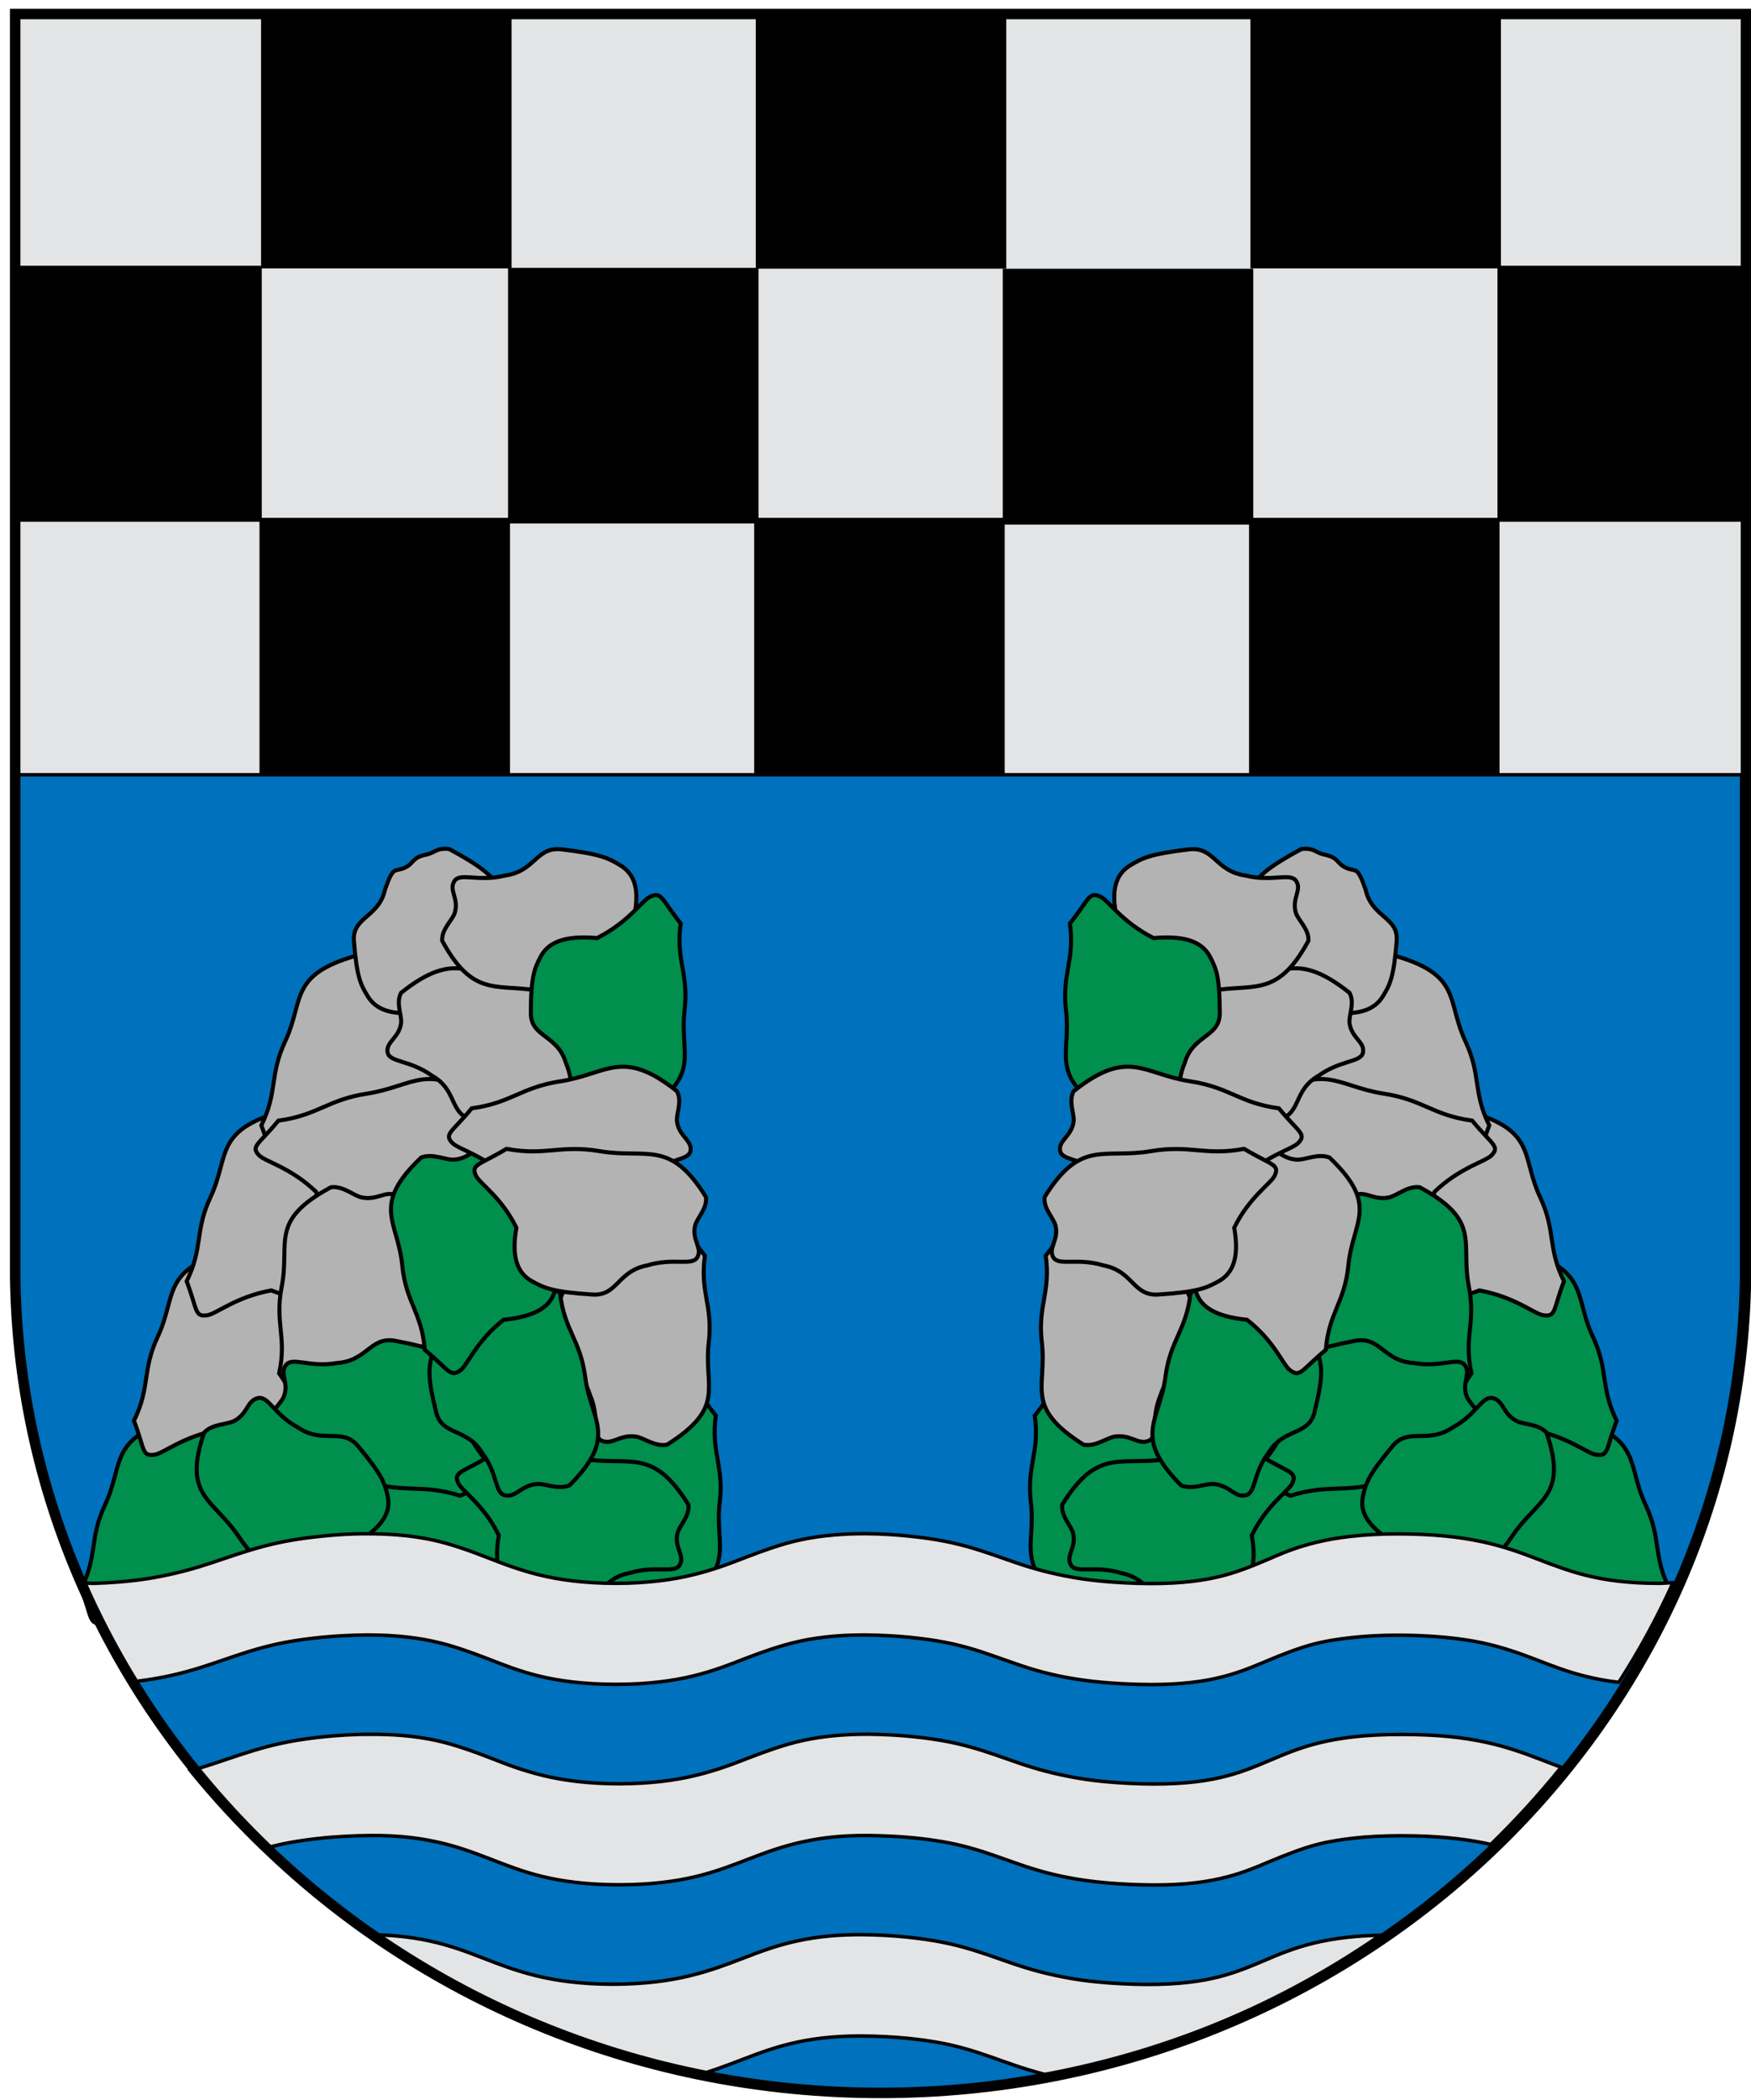 <?xml version="1.0" encoding="UTF-8" standalone="no"?>
<!-- Creator: CorelDRAW -->
<svg
   xmlns:dc="http://purl.org/dc/elements/1.1/"
   xmlns:cc="http://creativecommons.org/ns#"
   xmlns:rdf="http://www.w3.org/1999/02/22-rdf-syntax-ns#"
   xmlns:svg="http://www.w3.org/2000/svg"
   xmlns="http://www.w3.org/2000/svg"
   xmlns:sodipodi="http://sodipodi.sourceforge.net/DTD/sodipodi-0.dtd"
   xmlns:inkscape="http://www.inkscape.org/namespaces/inkscape"
   xml:space="preserve"
   width="503"
   height="603"
   style="fill-rule:evenodd"
   viewBox="0 0 21000 29700"
   id="svg2257"
   sodipodi:version="0.32"
   inkscape:version="0.46"
   sodipodi:docname="Escudo_de_Arakil-Irutzun.svg"
   inkscape:output_extension="org.inkscape.output.svg.inkscape"
   sodipodi:docbase="F:\Mis documentos\Mis imágenes\Banderas y escudos\svg\figuras y ornamentos\escudos realizados"
   version="1.0"><sodipodi:namedview
   inkscape:window-height="753"
   inkscape:window-width="1280"
   inkscape:pageshadow="2"
   inkscape:pageopacity="0.0"
   guidetolerance="10.0"
   gridtolerance="10.0"
   objecttolerance="10.0"
   borderopacity="1.0"
   bordercolor="#666666"
   pagecolor="#ffffff"
   id="base"
   inkscape:zoom="0.39692308"
   inkscape:cx="149.12479"
   inkscape:cy="279.24628"
   inkscape:window-x="-4"
   inkscape:window-y="-4"
   inkscape:current-layer="svg2257"
   height="650px"
   width="550px"
   showguides="true"
   inkscape:guide-bbox="true"
   showgrid="false" />
 <defs
   id="defs2259"><inkscape:perspective
   sodipodi:type="inkscape:persp3d"
   inkscape:vp_x="0 : 325 : 1"
   inkscape:vp_y="0 : 1000 : 0"
   inkscape:vp_z="550 : 325 : 1"
   inkscape:persp3d-origin="275 : 216.66667 : 1"
   id="perspective88" />
  <style
   type="text/css"
   id="style2261">
   
    .str1 {stroke:#2B2828;stroke-width:5}
    .str0 {stroke:#454646;stroke-width:50}
    .fil5 {fill:#95979A}
    .fil2 {fill:#131516;fill-opacity:0.569}
    .fil6 {fill:url(#id0)}
    .fil4 {fill:url(#id1)}
    .fil1 {fill:url(#id2)}
    .fil3 {fill:url(#id3)}
    .fil0 {fill:url(#id4)}
   
  </style>
  <linearGradient
   id="id0"
   gradientUnits="userSpaceOnUse"
   x1="6353"
   y1="5653"
   x2="8467"
   y2="5653">
   <stop
   offset="0"
   style="stop-color:#2B2828"
   id="stop2264" />
   <stop
   offset="1"
   style="stop-color:#606365"
   id="stop2266" />
   <stop
   offset="1"
   style="stop-color:#606365"
   id="stop2268" />
  </linearGradient>
  <linearGradient
   id="id1"
   gradientUnits="userSpaceOnUse"
   x1="6646"
   y1="8429"
   x2="7000"
   y2="8429">
   <stop
   offset="0"
   style="stop-color:#717477"
   id="stop2271" />
   <stop
   offset="1"
   style="stop-color:#828588"
   id="stop2273" />
   <stop
   offset="1"
   style="stop-color:#828588"
   id="stop2275" />
  </linearGradient>
  <linearGradient
   id="id2"
   gradientUnits="userSpaceOnUse"
   x1="9808"
   y1="7697"
   x2="8637"
   y2="7697">
   <stop
   offset="0"
   style="stop-color:#3E3E3D"
   id="stop2278" />
   <stop
   offset="1"
   style="stop-color:#717477"
   id="stop2280" />
   <stop
   offset="1"
   style="stop-color:#717477"
   id="stop2282" />
  </linearGradient>
  <linearGradient
   id="id3"
   gradientUnits="userSpaceOnUse"
   x1="9809"
   y1="6570"
   x2="6055"
   y2="6570">
   <stop
   offset="0"
   style="stop-color:#4F5052"
   id="stop2285" />
   <stop
   offset="1"
   style="stop-color:#C2C2C6"
   id="stop2287" />
   <stop
   offset="1"
   style="stop-color:#C2C2C6"
   id="stop2289" />
  </linearGradient>
  <radialGradient
   id="id4"
   gradientUnits="userSpaceOnUse"
   cx="8167"
   cy="12392"
   r="4263"
   fx="8167"
   fy="12392">
   <stop
   offset="0"
   style="stop-color:#ffffff;stop-opacity:0.71;"
   id="stop2292" />
   <stop
   offset="0.729"
   style="stop-color:#ACACAE"
   id="stop2294" />
   <stop
   offset="1"
   style="stop-color:#C2C1C1"
   id="stop2296" />
  </radialGradient>
 
  
  
  
  
  
  
  
  
  
  
  
  
  
  
  
  
  
  
  
  
  
  
  
  
 </defs>
 
<g
   id="g3372"
   transform="matrix(1.08,0,0,1.079,484.229,124.195)"><path
     sodipodi:nodetypes="cccccscccc"
     class="fil0 str0"
     d="M -2053.939,50.717 L 20620.52,50.717 L 20620.52,16469.083 L 20620.52,16606.622 L 20620.52,16606.622 C 20543.547,22508.021 15479.476,27299.514 9283.289,27299.514 C 3087.102,27299.514 -1976.968,22508.021 -2053.939,16606.622 L -2053.939,16606.622 L -2053.939,16469.083 L -2053.939,50.717 z"
     id="path2299"
     style="opacity:1;fill:#e3e4e5;fill-opacity:1;stroke:none;stroke-width:137.305;stroke-miterlimit:4;stroke-dasharray:none;stroke-opacity:1" /><g
     transform="matrix(0.729,0,0,0.729,1582.844,-1631.096)"
     id="g3576"><path
       style="fill:#000000;fill-opacity:1;stroke:none;stroke-width:45.77;stroke-miterlimit:4;stroke-dasharray:none;stroke-opacity:1"
       id="path2303"
       d="M -491.6,6905.357 L 4010.056,6905.357 L 4010.056,2305.783 L -491.6,2305.783 L -491.6,6905.357 z"
       class="fil2" /><path
       style="fill:#000000;fill-opacity:1;stroke:none;stroke-width:45.77;stroke-miterlimit:4;stroke-dasharray:none;stroke-opacity:1"
       id="path2305"
       d="M 17288.208,6905.357 L 21789.865,6905.357 L 21789.865,2305.783 L 17288.208,2305.783 L 17288.208,6905.357 z"
       class="fil2" /><path
       style="fill:#000000;fill-opacity:1;stroke:none;stroke-width:45.77;stroke-miterlimit:4;stroke-dasharray:none;stroke-opacity:1"
       id="path2307"
       d="M 8398.305,6909.926 L 12899.96,6909.926 L 12899.96,2310.352 L 8398.305,2310.352 L 8398.305,6909.926 z"
       class="fil2" /><path
       style="fill:#000000;fill-opacity:1;stroke:none;stroke-width:45.77;stroke-miterlimit:4;stroke-dasharray:none;stroke-opacity:1"
       id="path2311"
       d="M 3947.052,11492.135 L 8448.708,11492.135 L 8448.708,6895.761 L 3947.052,6895.761 L 3947.052,11492.135 z"
       class="fil2" /><path
       style="fill:#000000;fill-opacity:1;stroke:none;stroke-width:45.77;stroke-miterlimit:4;stroke-dasharray:none;stroke-opacity:1"
       id="path2313"
       d="M 12836.957,11511.328 L 17338.611,11511.328 L 17338.611,6911.754 L 12836.957,6911.754 L 12836.957,11511.328 z"
       class="fil2" /><path
       style="fill:#000000;fill-opacity:1;stroke:none;stroke-width:45.77;stroke-miterlimit:4;stroke-dasharray:none;stroke-opacity:1"
       id="path2315"
       d="M -519.952,15986.156 L 3981.704,15986.156 L 3981.704,11389.782 L -519.952,11389.782 L -519.952,15986.156 z"
       class="fil2" /><path
       style="fill:#000000;fill-opacity:1;stroke:none;stroke-width:45.77;stroke-miterlimit:4;stroke-dasharray:none;stroke-opacity:1"
       id="path2317"
       d="M 17263.008,15986.156 L 21764.663,15986.156 L 21764.663,11389.782 L 17263.008,11389.782 L 17263.008,15986.156 z"
       class="fil2" /><path
       style="fill:#000000;fill-opacity:1;stroke:none;stroke-width:45.77;stroke-miterlimit:4;stroke-dasharray:none;stroke-opacity:1"
       id="path2319"
       d="M 8369.953,15986.156 L 12871.61,15986.156 L 12871.61,11389.782 L 8369.953,11389.782 L 8369.953,15986.156 z"
       class="fil2" /></g><path
     sodipodi:nodetypes="cccccsscccc"
     class="fil0 str0"
     d="M -2025.198,10040.385 L 20620.548,10040.385 L 20620.548,16487.104 L 20620.548,16624.414 L 20620.548,16624.414 C 20543.673,22516.012 15486.014,27299.547 9297.674,27299.547 C 3454.538,27299.547 -1380.542,23034.807 -1966.504,17599.387 C -2001.122,17278.27 -2020.909,16953.066 -2025.198,16624.414 L -2025.198,16624.414 L -2025.198,16487.104 L -2025.198,10040.385 z"
     id="path2196"
     style="opacity:1;fill:#0071bc;fill-opacity:1;fill-rule:evenodd;stroke:#000000;stroke-width:45.625;stroke-miterlimit:4;stroke-dasharray:none;stroke-opacity:1" /><path
     style="fill:#000000;fill-opacity:1;fill-rule:evenodd;stroke:none;stroke-width:45.77;stroke-miterlimit:4;stroke-dasharray:none;stroke-opacity:1"
     id="path3590"
     d="M -2050.087,6723.283 L 1233.4,6723.283 L 1233.4,3368.376 L -2050.087,3368.376 L -2050.087,6723.283 z"
     class="fil2" /><path
     style="fill:#000000;fill-opacity:1;fill-rule:evenodd;stroke:none;stroke-width:45.77;stroke-miterlimit:4;stroke-dasharray:none;stroke-opacity:1"
     id="path3592"
     d="M 17421.966,6723.283 L 20705.452,6723.283 L 20705.452,3368.376 L 17421.966,3368.376 L 17421.966,6723.283 z"
     class="fil2" /><g
     transform="matrix(68.123,0,0,68.99,-9290.226,-38014.743)"
     id="g3220"
     style="fill:#b3b3b3;fill-opacity:1;stroke:#000000;stroke-width:0.648;stroke-miterlimit:3.981;stroke-dasharray:none;stroke-opacity:1"><path
       style="fill:#008f4c;fill-opacity:1;fill-rule:evenodd;stroke:#000000;stroke-width:0.776;stroke-linecap:butt;stroke-linejoin:miter;stroke-miterlimit:3.981;stroke-dasharray:none;stroke-opacity:1"
       d="M 180.138,828.686 C 185.977,827.889 186.123,823.133 191.025,823.707 C 198.631,824.597 200.069,825.413 202.258,826.709 C 205.053,828.364 206.192,831.369 204.807,837.127 C 207.356,843.156 211.405,845.896 211.997,847.448 C 212.835,849.648 211.225,849.346 205.804,852.194 C 198.339,850.411 195.437,852.489 187.936,850.83 C 178.941,848.839 174.327,852.504 168.057,841.079 C 167.895,838.875 170.046,837.16 170.476,835.755 C 171.305,833.043 169.296,831.481 170.38,829.766 C 171.488,828.015 174.912,829.957 180.138,828.686 z"
       id="path3180"
       sodipodi:nodetypes="csscscscssc" /><path
       inkscape:transform-center-x="-25.402256"
       sodipodi:nodetypes="csscscscssc"
       id="path3182"
       d="M 149.354,832.034 C 149.181,837.475 154.234,838.441 152.762,842.791 C 150.479,849.541 149.356,850.704 147.589,852.464 C 145.333,854.711 141.924,855.22 136.02,852.954 C 129.137,854.212 125.502,857.408 123.742,857.673 C 121.247,858.048 121.851,856.64 119.76,851.219 C 122.972,844.754 121.261,841.755 124.347,835.235 C 128.047,827.417 124.944,822.586 138.239,818.895 C 140.621,819.134 142.075,821.387 143.5,822.024 C 146.249,823.251 148.269,821.701 149.91,822.986 C 151.586,824.298 148.912,827.067 149.354,832.034 z"
       style="fill:#008f4c;fill-opacity:1;fill-rule:evenodd;stroke:#000000;stroke-width:0.776;stroke-linecap:butt;stroke-linejoin:miter;stroke-miterlimit:3.981;stroke-dasharray:none;stroke-opacity:1" /><path
       style="fill:#b3b3b3;fill-rule:evenodd;stroke:#000000;stroke-width:0.776;stroke-linecap:butt;stroke-linejoin:miter;stroke-miterlimit:3.981;stroke-dasharray:none;stroke-opacity:1"
       d="M 159.494,800.086 C 159.321,805.527 164.373,806.493 162.902,810.843 C 160.618,817.593 159.496,818.756 157.729,820.515 C 155.472,822.763 152.064,823.272 146.159,821.005 C 139.277,822.264 135.642,825.459 133.881,825.724 C 131.386,826.1 131.991,824.692 129.9,819.271 C 133.111,812.805 131.401,809.806 134.486,803.287 C 138.187,795.468 135.083,790.637 148.379,786.946 C 150.761,787.185 152.214,789.439 153.64,790.075 C 156.389,791.303 158.408,789.752 160.049,791.037 C 161.725,792.35 159.052,795.118 159.494,800.086 z"
       id="path3184"
       sodipodi:nodetypes="csscscscssc"
       inkscape:transform-center-x="-25.402256" /><path
       inkscape:transform-center-x="-25.402256"
       sodipodi:nodetypes="csscscscssc"
       id="path3186"
       d="M 169.633,773.592 C 169.461,779.033 174.513,779.999 173.041,784.349 C 170.758,791.099 169.636,792.262 167.869,794.022 C 165.612,796.269 162.204,796.778 156.299,794.512 C 149.416,795.77 145.782,798.966 144.021,799.231 C 141.526,799.606 142.13,798.198 140.039,792.777 C 143.251,786.312 141.541,783.312 144.626,776.793 C 148.327,768.975 145.223,764.144 158.518,760.453 C 160.9,760.692 162.354,762.945 163.779,763.582 C 166.528,764.809 168.548,763.259 170.189,764.544 C 171.865,765.856 169.191,768.624 169.633,773.592 z"
       style="fill:#b3b3b3;fill-rule:evenodd;stroke:#000000;stroke-width:0.776;stroke-linecap:butt;stroke-linejoin:miter;stroke-miterlimit:3.981;stroke-dasharray:none;stroke-opacity:1" /><path
       style="fill:#b3b3b3;fill-rule:evenodd;stroke:#000000;stroke-width:0.776;stroke-linecap:butt;stroke-linejoin:miter;stroke-miterlimit:3.981;stroke-dasharray:none;stroke-opacity:1"
       d="M 183.998,743.981 C 183.825,749.422 188.878,750.389 187.406,754.739 C 185.123,761.488 184,762.651 182.233,764.411 C 179.977,766.659 176.568,767.167 170.664,764.901 C 163.781,766.159 160.146,769.355 158.386,769.62 C 155.891,769.996 156.495,768.587 154.404,763.166 C 157.616,756.701 155.905,753.702 158.991,747.183 C 162.691,739.364 159.588,734.533 172.883,730.842 C 175.265,731.081 176.719,733.334 178.144,733.971 C 180.893,735.199 182.912,733.648 184.554,734.933 C 186.23,736.245 183.556,739.014 183.998,743.981 z"
       id="path3188"
       sodipodi:nodetypes="csscscscssc"
       inkscape:transform-center-x="-25.402256" /><path
       inkscape:transform-center-y="23.641941"
       inkscape:transform-center-x="-10.925709"
       sodipodi:nodetypes="csscscscssc"
       id="path3190"
       d="M 191.223,774.749 C 186.176,777.571 188.041,782.008 183.281,783.232 C 175.896,785.131 174.228,784.894 171.665,784.482 C 168.393,783.956 166.078,781.593 164.934,775.79 C 160.049,771.145 155.165,770.068 153.967,768.849 C 152.269,767.121 153.88,766.824 157.679,762.26 C 165.31,761.234 167.111,758.28 174.722,757.127 C 183.85,755.744 186.562,750.717 197.146,759.005 C 198.222,760.979 196.961,763.328 197.156,764.778 C 197.531,767.573 200.04,768.294 199.762,770.263 C 199.478,772.274 195.505,771.707 191.223,774.749 z"
       style="fill:#b3b3b3;fill-rule:evenodd;stroke:#000000;stroke-width:0.776;stroke-linecap:butt;stroke-linejoin:miter;stroke-miterlimit:3.981;stroke-dasharray:none;stroke-opacity:1" /><path
       style="fill:#b3b3b3;fill-rule:evenodd;stroke:#000000;stroke-width:0.776;stroke-linecap:butt;stroke-linejoin:miter;stroke-miterlimit:3.981;stroke-dasharray:none;stroke-opacity:1"
       d="M 178.19,718.342 C 177.009,723.676 171.851,723.551 172.205,728.096 C 172.755,735.148 173.559,736.517 174.843,738.603 C 176.483,741.267 179.675,742.48 185.985,741.519 C 192.373,744.195 195.119,748.073 196.767,748.702 C 199.103,749.594 198.864,748.095 202.244,743.258 C 200.72,736.288 203.129,733.728 201.741,726.731 C 200.077,718.34 202.538,717.047 190.51,710.65 C 188.132,710.381 187.74,711.376 186.195,711.695 C 183.214,712.311 183.918,713.293 182.001,714.198 C 180.044,715.123 179.852,713.599 178.19,718.342 z"
       id="path3196"
       sodipodi:nodetypes="csscscscssc"
       inkscape:transform-center-x="27.760026"
       inkscape:transform-center-y="-3.8343444" /><path
       inkscape:transform-center-y="23.641941"
       inkscape:transform-center-x="10.925709"
       sodipodi:nodetypes="csscscscssc"
       id="path3194"
       d="M 187.203,753.709 C 192.25,756.532 190.385,760.968 195.145,762.192 C 202.53,764.092 204.199,763.855 206.761,763.443 C 210.033,762.917 212.348,760.554 213.493,754.751 C 218.377,750.106 223.262,749.028 224.459,747.809 C 226.157,746.082 224.546,745.785 220.747,741.22 C 213.117,740.194 211.315,737.241 203.704,736.088 C 194.576,734.705 191.864,729.677 181.28,737.965 C 180.204,739.94 181.465,742.289 181.271,743.739 C 180.895,746.534 178.386,747.255 178.664,749.224 C 178.948,751.234 182.921,750.668 187.203,753.709 z"
       style="fill:#b3b3b3;fill-rule:evenodd;stroke:#000000;stroke-width:0.776;stroke-linecap:butt;stroke-linejoin:miter;stroke-miterlimit:3.981;stroke-dasharray:none;stroke-opacity:1" /><path
       inkscape:transform-center-y="-3.8343444"
       inkscape:transform-center-x="-27.760032"
       sodipodi:nodetypes="csscscscssc"
       id="path3198"
       d="M 181.877,785.356 C 183.058,790.689 188.216,790.565 187.862,795.11 C 187.312,802.162 186.508,803.531 185.224,805.617 C 183.584,808.281 180.392,809.494 174.082,808.533 C 167.694,811.209 164.948,815.086 163.299,815.716 C 160.964,816.607 161.203,815.109 157.823,810.272 C 159.347,803.301 156.938,800.742 158.326,793.745 C 159.99,785.353 155.771,781.304 167.799,774.908 C 170.177,774.638 172.151,776.526 173.696,776.845 C 176.677,777.46 178.259,775.525 180.175,776.43 C 182.132,777.354 180.215,780.613 181.877,785.356 z"
       style="fill:#b3b3b3;fill-rule:evenodd;stroke:#000000;stroke-width:0.776;stroke-linecap:butt;stroke-linejoin:miter;stroke-miterlimit:3.981;stroke-dasharray:none;stroke-opacity:1" /><path
       style="fill:#008f4c;fill-opacity:1;fill-rule:evenodd;stroke:#000000;stroke-width:0.776;stroke-linecap:butt;stroke-linejoin:miter;stroke-miterlimit:3.981;stroke-dasharray:none;stroke-opacity:1"
       d="M 168.926,808.309 C 174.813,807.917 175.345,803.184 180.186,804.094 C 187.699,805.505 189.067,806.417 191.144,807.861 C 193.798,809.704 194.691,812.779 192.844,818.426 C 194.897,824.613 198.713,827.624 199.177,829.213 C 199.835,831.464 198.254,831.052 192.618,833.519 C 185.318,831.227 182.255,833.099 174.91,830.928 C 166.101,828.324 161.203,831.66 155.876,819.836 C 155.893,817.626 158.177,816.065 158.719,814.693 C 159.765,812.046 157.888,810.35 159.108,808.715 C 160.355,807.044 163.612,809.217 168.926,808.309 z"
       id="path3200"
       sodipodi:nodetypes="csscscscssc"
       inkscape:transform-center-x="1.6968085"
       inkscape:transform-center-y="-26.588096" /><path
       inkscape:transform-center-y="4.9742077"
       inkscape:transform-center-x="27.543579"
       sodipodi:nodetypes="csscscscssc"
       id="path3202"
       d="M 219.691,844.701 C 218.111,839.456 212.975,839.912 212.985,835.355 C 213.001,828.284 213.7,826.867 214.823,824.704 C 216.258,821.941 219.351,820.526 225.718,821.08 C 231.889,818 234.336,813.956 235.933,813.222 C 238.195,812.183 238.07,813.693 241.806,818.301 C 240.812,825.353 243.409,827.751 242.552,834.82 C 241.525,843.299 246.04,847.067 234.524,854.22 C 232.172,854.641 230.06,852.885 228.495,852.666 C 225.475,852.243 224.043,854.276 222.063,853.496 C 220.041,852.699 221.707,849.325 219.691,844.701 z"
       style="fill:#008f4c;fill-opacity:1;fill-rule:evenodd;stroke:#000000;stroke-width:0.776;stroke-linecap:butt;stroke-linejoin:miter;stroke-miterlimit:3.981;stroke-dasharray:none;stroke-opacity:1" /><path
       style="fill:#b3b3b3;fill-rule:evenodd;stroke:#000000;stroke-width:0.776;stroke-linecap:butt;stroke-linejoin:miter;stroke-miterlimit:3.981;stroke-dasharray:none;stroke-opacity:1"
       d="M 217.579,814.311 C 215.999,809.066 210.862,809.522 210.873,804.965 C 210.888,797.894 211.588,796.477 212.711,794.314 C 214.146,791.551 217.238,790.136 223.606,790.69 C 229.777,787.61 232.223,783.566 233.82,782.832 C 236.083,781.793 235.957,783.303 239.694,787.911 C 238.7,794.963 241.296,797.361 240.44,804.431 C 239.413,812.909 243.928,816.677 232.412,823.83 C 230.059,824.251 227.948,822.495 226.382,822.276 C 223.362,821.853 221.931,823.886 219.951,823.106 C 217.929,822.309 219.595,818.936 217.579,814.311 z"
       id="path3204"
       sodipodi:nodetypes="csscscscssc"
       inkscape:transform-center-x="27.543579"
       inkscape:transform-center-y="4.9742077" /><path
       inkscape:transform-center-y="27.770905"
       inkscape:transform-center-x="-3.8580286"
       sodipodi:nodetypes="csscscscssc"
       id="path3210"
       d="M 225.214,848.205 C 219.433,849.302 219.575,854.058 214.646,853.738 C 206.998,853.242 205.512,852.502 203.249,851.321 C 200.358,849.813 199.037,846.871 200.07,841.05 C 197.159,835.163 192.951,832.636 192.266,831.117 C 191.296,828.964 192.921,829.183 198.161,826.059 C 205.722,827.454 208.494,825.229 216.083,826.499 C 225.185,828.021 229.57,824.125 236.523,835.207 C 236.819,837.4 234.775,839.223 234.431,840.649 C 233.768,843.398 235.869,844.854 234.891,846.623 C 233.891,848.429 230.355,846.666 225.214,848.205 z"
       style="fill:#008f4c;fill-opacity:1;fill-rule:evenodd;stroke:#000000;stroke-width:0.776;stroke-linecap:butt;stroke-linejoin:miter;stroke-miterlimit:3.981;stroke-dasharray:none;stroke-opacity:1" /><path
       style="fill:#008f4c;fill-opacity:1;fill-rule:evenodd;stroke:#000000;stroke-width:0.776;stroke-linecap:butt;stroke-linejoin:miter;stroke-miterlimit:3.981;stroke-dasharray:none;stroke-opacity:1"
       d="M 196.878,825.401 C 194.038,820.629 189.151,822.156 188.031,817.718 C 186.292,810.832 186.62,809.305 187.177,806.962 C 187.888,803.97 190.548,801.94 196.883,801.135 C 202.126,796.835 203.505,792.381 204.877,791.33 C 206.822,789.841 207.074,791.338 211.855,795.035 C 212.638,802.109 215.76,803.896 216.681,810.958 C 217.785,819.428 223.115,822.144 213.679,831.537 C 211.494,832.444 209.003,831.18 207.425,831.297 C 204.38,831.523 203.491,833.803 201.37,833.462 C 199.204,833.114 199.988,829.478 196.878,825.401 z"
       id="path3212"
       sodipodi:nodetypes="csscscscssc"
       inkscape:transform-center-x="24.357786"
       inkscape:transform-center-y="9.9491115" /><path
       inkscape:transform-center-y="-18.723261"
       inkscape:transform-center-x="-15.49847"
       sodipodi:nodetypes="csscscscssc"
       id="path3214"
       d="M 161.439,820.549 C 166.197,823.771 169.929,820.484 172.976,824.072 C 177.703,829.639 178.104,831.151 178.671,833.492 C 179.395,836.481 177.913,839.357 172.537,842.552 C 169.751,848.49 170.539,853.064 169.776,854.551 C 168.694,856.658 167.78,855.399 161.754,853.908 C 157.808,847.798 154.16,847.393 150.094,841.348 C 145.217,834.099 139.143,833.711 143.4,821.523 C 144.966,819.851 147.803,820.027 149.18,819.307 C 151.837,817.918 151.6,815.504 153.679,814.988 C 155.803,814.462 156.755,818.063 161.439,820.549 z"
       style="fill:#008f4c;fill-opacity:1;fill-rule:evenodd;stroke:#000000;stroke-width:0.776;stroke-linecap:butt;stroke-linejoin:miter;stroke-miterlimit:3.981;stroke-dasharray:none;stroke-opacity:1" /><path
       style="fill:#008f4c;fill-opacity:1;fill-rule:evenodd;stroke:#000000;stroke-width:0.776;stroke-linecap:butt;stroke-linejoin:miter;stroke-miterlimit:3.981;stroke-dasharray:none;stroke-opacity:1"
       d="M 201.735,775.839 C 204.427,780.683 209.359,779.283 210.344,783.749 C 211.872,790.677 211.496,792.195 210.868,794.523 C 210.066,797.495 207.345,799.456 200.988,800.095 C 195.615,804.258 194.101,808.673 192.697,809.688 C 190.708,811.126 190.501,809.624 185.835,805.804 C 185.269,798.712 182.203,796.845 181.498,789.761 C 180.654,781.266 175.409,778.413 185.128,769.269 C 187.34,768.419 189.791,769.747 191.373,769.671 C 194.423,769.525 195.382,767.268 197.491,767.665 C 199.646,768.069 198.75,771.683 201.735,775.839 z"
       id="path3216"
       sodipodi:nodetypes="csscscscssc"
       inkscape:transform-center-x="-24.803984"
       inkscape:transform-center-y="-9.3015104" /><path
       sodipodi:nodetypes="csscscscssc"
       id="path3218"
       d="M 201.262,715.698 C 207.101,714.901 207.247,710.145 212.149,710.719 C 219.755,711.609 221.193,712.425 223.382,713.721 C 226.177,715.376 227.317,718.381 225.932,724.139 C 228.481,730.168 232.53,732.908 233.121,734.46 C 233.959,736.659 232.35,736.357 226.928,739.206 C 219.463,737.423 216.561,739.501 209.061,737.842 C 200.065,735.851 195.451,739.516 189.181,728.091 C 189.019,725.886 191.17,724.172 191.6,722.766 C 192.429,720.055 190.42,718.493 191.504,716.778 C 192.612,715.027 196.036,716.969 201.262,715.698 z"
       style="fill:#b3b3b3;fill-rule:evenodd;stroke:#000000;stroke-width:0.776;stroke-linecap:butt;stroke-linejoin:miter;stroke-miterlimit:3.981;stroke-dasharray:none;stroke-opacity:1" /><path
       inkscape:transform-center-y="4.9742077"
       inkscape:transform-center-x="27.543579"
       sodipodi:nodetypes="csscscscssc"
       id="path3206"
       d="M 212.932,751.193 C 211.351,745.949 206.215,746.404 206.225,741.847 C 206.241,734.777 206.94,733.36 208.063,731.197 C 209.498,728.434 212.591,727.018 218.958,727.572 C 225.129,724.493 227.576,720.448 229.173,719.715 C 231.436,718.675 231.31,720.186 235.047,724.794 C 234.053,731.846 236.649,734.244 235.793,741.313 C 234.766,749.791 239.28,753.559 227.764,760.712 C 225.412,761.134 223.301,759.378 221.735,759.159 C 218.715,758.736 217.283,760.768 215.304,759.988 C 213.281,759.192 214.947,755.818 212.932,751.193 z"
       style="fill:#008f4c;fill-opacity:1;fill-rule:evenodd;stroke:#000000;stroke-width:0.776;stroke-linecap:butt;stroke-linejoin:miter;stroke-miterlimit:3.981;stroke-dasharray:none;stroke-opacity:1" /><path
       style="fill:#b3b3b3;fill-rule:evenodd;stroke:#000000;stroke-width:0.776;stroke-linecap:butt;stroke-linejoin:miter;stroke-miterlimit:3.981;stroke-dasharray:none;stroke-opacity:1"
       d="M 228.402,772.411 C 223.354,775.233 225.22,779.67 220.46,780.894 C 213.075,782.793 211.406,782.556 208.844,782.144 C 205.572,781.618 203.257,779.255 202.112,773.453 C 197.228,768.808 192.343,767.73 191.146,766.511 C 189.448,764.783 191.059,764.486 194.858,759.922 C 202.488,758.896 204.29,755.942 211.901,754.789 C 221.029,753.407 223.741,748.379 234.325,756.667 C 235.401,758.641 234.139,760.991 234.334,762.44 C 234.71,765.235 237.219,765.957 236.941,767.925 C 236.657,769.936 232.684,769.37 228.402,772.411 z"
       id="path3192"
       sodipodi:nodetypes="csscscscssc"
       inkscape:transform-center-x="-10.925709"
       inkscape:transform-center-y="23.641941" /><path
       style="fill:#b3b3b3;fill-rule:evenodd;stroke:#000000;stroke-width:0.776;stroke-linecap:butt;stroke-linejoin:miter;stroke-miterlimit:3.981;stroke-dasharray:none;stroke-opacity:1"
       d="M 228.594,789.763 C 222.812,790.86 222.955,795.616 218.026,795.296 C 210.378,794.8 208.892,794.06 206.629,792.879 C 203.738,791.371 202.417,788.429 203.45,782.608 C 200.539,776.721 196.331,774.194 195.646,772.675 C 194.676,770.522 196.301,770.74 201.541,767.617 C 209.102,769.012 211.874,766.787 219.463,768.057 C 228.565,769.579 232.95,765.683 239.903,776.765 C 240.199,778.958 238.155,780.781 237.811,782.207 C 237.148,784.956 239.249,786.412 238.27,788.18 C 237.271,789.987 233.734,788.224 228.594,789.763 z"
       id="path3208"
       sodipodi:nodetypes="csscscscssc"
       inkscape:transform-center-x="-3.8580286"
       inkscape:transform-center-y="27.770905" /></g><g
     id="g3242"
     transform="matrix(-68.123,0,0,68.99,27832.942,-38014.743)"
     style="fill:#b3b3b3;fill-opacity:1;stroke:#000000;stroke-width:0.648;stroke-miterlimit:3.981;stroke-dasharray:none;stroke-opacity:1"><path
       sodipodi:nodetypes="csscscscssc"
       id="path3244"
       d="M 180.138,828.686 C 185.977,827.889 186.123,823.133 191.025,823.707 C 198.631,824.597 200.069,825.413 202.258,826.709 C 205.053,828.364 206.192,831.369 204.807,837.127 C 207.356,843.156 211.405,845.896 211.997,847.448 C 212.835,849.648 211.225,849.346 205.804,852.194 C 198.339,850.411 195.437,852.489 187.936,850.83 C 178.941,848.839 174.327,852.504 168.057,841.079 C 167.895,838.875 170.046,837.16 170.476,835.755 C 171.305,833.043 169.296,831.481 170.38,829.766 C 171.488,828.015 174.912,829.957 180.138,828.686 z"
       style="fill:#008f4c;fill-opacity:1;fill-rule:evenodd;stroke:#000000;stroke-width:0.776;stroke-linecap:butt;stroke-linejoin:miter;stroke-miterlimit:3.981;stroke-dasharray:none;stroke-opacity:1" /><path
       style="fill:#008f4c;fill-opacity:1;fill-rule:evenodd;stroke:#000000;stroke-width:0.776;stroke-linecap:butt;stroke-linejoin:miter;stroke-miterlimit:3.981;stroke-dasharray:none;stroke-opacity:1"
       d="M 149.354,832.034 C 149.181,837.475 154.234,838.441 152.762,842.791 C 150.479,849.541 149.356,850.704 147.589,852.464 C 145.333,854.711 141.924,855.22 136.02,852.954 C 129.137,854.212 125.502,857.408 123.742,857.673 C 121.247,858.048 121.851,856.64 119.76,851.219 C 122.972,844.754 121.261,841.755 124.347,835.235 C 128.047,827.417 124.944,822.586 138.239,818.895 C 140.621,819.134 142.075,821.387 143.5,822.024 C 146.249,823.251 148.269,821.701 149.91,822.986 C 151.586,824.298 148.912,827.067 149.354,832.034 z"
       id="path3246"
       sodipodi:nodetypes="csscscscssc"
       inkscape:transform-center-x="-25.402256" /><path
       inkscape:transform-center-x="-25.402256"
       sodipodi:nodetypes="csscscscssc"
       id="path3248"
       d="M 159.494,800.086 C 159.321,805.527 164.373,806.493 162.902,810.843 C 160.618,817.593 159.496,818.756 157.729,820.515 C 155.472,822.763 152.064,823.272 146.159,821.005 C 139.277,822.264 135.642,825.459 133.881,825.724 C 131.386,826.1 131.991,824.692 129.9,819.271 C 133.111,812.805 131.401,809.806 134.486,803.287 C 138.187,795.468 135.083,790.637 148.379,786.946 C 150.761,787.185 152.214,789.439 153.64,790.075 C 156.389,791.303 158.408,789.752 160.049,791.037 C 161.725,792.35 159.052,795.118 159.494,800.086 z"
       style="fill:#008f4c;fill-opacity:1;fill-rule:evenodd;stroke:#000000;stroke-width:0.776;stroke-linecap:butt;stroke-linejoin:miter;stroke-miterlimit:3.981;stroke-dasharray:none;stroke-opacity:1" /><path
       style="fill:#b3b3b3;fill-rule:evenodd;stroke:#000000;stroke-width:0.776;stroke-linecap:butt;stroke-linejoin:miter;stroke-miterlimit:3.981;stroke-dasharray:none;stroke-opacity:1"
       d="M 169.633,773.592 C 169.461,779.033 174.513,779.999 173.041,784.349 C 170.758,791.099 169.636,792.262 167.869,794.022 C 165.612,796.269 162.204,796.778 156.299,794.512 C 149.416,795.77 145.782,798.966 144.021,799.231 C 141.526,799.606 142.13,798.198 140.039,792.777 C 143.251,786.312 141.541,783.312 144.626,776.793 C 148.327,768.975 145.223,764.144 158.518,760.453 C 160.9,760.692 162.354,762.945 163.779,763.582 C 166.528,764.809 168.548,763.259 170.189,764.544 C 171.865,765.856 169.191,768.624 169.633,773.592 z"
       id="path3250"
       sodipodi:nodetypes="csscscscssc"
       inkscape:transform-center-x="-25.402256" /><path
       inkscape:transform-center-x="-25.402256"
       sodipodi:nodetypes="csscscscssc"
       id="path3252"
       d="M 183.998,743.981 C 183.825,749.422 188.878,750.389 187.406,754.739 C 185.123,761.488 184,762.651 182.233,764.411 C 179.977,766.659 176.568,767.167 170.664,764.901 C 163.781,766.159 160.146,769.355 158.386,769.62 C 155.891,769.996 156.495,768.587 154.404,763.166 C 157.616,756.701 155.905,753.702 158.991,747.183 C 162.691,739.364 159.588,734.533 172.883,730.842 C 175.265,731.081 176.719,733.334 178.144,733.971 C 180.893,735.199 182.912,733.648 184.554,734.933 C 186.23,736.245 183.556,739.014 183.998,743.981 z"
       style="fill:#b3b3b3;fill-rule:evenodd;stroke:#000000;stroke-width:0.776;stroke-linecap:butt;stroke-linejoin:miter;stroke-miterlimit:3.981;stroke-dasharray:none;stroke-opacity:1" /><path
       style="fill:#b3b3b3;fill-rule:evenodd;stroke:#000000;stroke-width:0.776;stroke-linecap:butt;stroke-linejoin:miter;stroke-miterlimit:3.981;stroke-dasharray:none;stroke-opacity:1"
       d="M 191.223,774.749 C 186.176,777.571 188.041,782.008 183.281,783.232 C 175.896,785.131 174.228,784.894 171.665,784.482 C 168.393,783.956 166.078,781.593 164.934,775.79 C 160.049,771.145 155.165,770.068 153.967,768.849 C 152.269,767.121 153.88,766.824 157.679,762.26 C 165.31,761.234 167.111,758.28 174.722,757.127 C 183.85,755.744 186.562,750.717 197.146,759.005 C 198.222,760.979 196.961,763.328 197.156,764.778 C 197.531,767.573 200.04,768.294 199.762,770.263 C 199.478,772.274 195.505,771.707 191.223,774.749 z"
       id="path3254"
       sodipodi:nodetypes="csscscscssc"
       inkscape:transform-center-x="-10.925709"
       inkscape:transform-center-y="23.641941" /><path
       inkscape:transform-center-y="-3.8343444"
       inkscape:transform-center-x="27.760026"
       sodipodi:nodetypes="csscscscssc"
       id="path3256"
       d="M 178.19,718.342 C 177.009,723.676 171.851,723.551 172.205,728.096 C 172.755,735.148 173.559,736.517 174.843,738.603 C 176.483,741.267 179.675,742.48 185.985,741.519 C 192.373,744.195 195.119,748.073 196.767,748.702 C 199.103,749.594 198.864,748.095 202.244,743.258 C 200.72,736.288 203.129,733.728 201.741,726.731 C 200.077,718.34 202.538,717.047 190.51,710.65 C 188.132,710.381 187.74,711.376 186.195,711.695 C 183.214,712.311 183.918,713.293 182.001,714.198 C 180.044,715.123 179.852,713.599 178.19,718.342 z"
       style="fill:#b3b3b3;fill-rule:evenodd;stroke:#000000;stroke-width:0.776;stroke-linecap:butt;stroke-linejoin:miter;stroke-miterlimit:3.981;stroke-dasharray:none;stroke-opacity:1" /><path
       style="fill:#b3b3b3;fill-rule:evenodd;stroke:#000000;stroke-width:0.776;stroke-linecap:butt;stroke-linejoin:miter;stroke-miterlimit:3.981;stroke-dasharray:none;stroke-opacity:1"
       d="M 187.203,753.709 C 192.25,756.532 190.385,760.968 195.145,762.192 C 202.53,764.092 204.199,763.855 206.761,763.443 C 210.033,762.917 212.348,760.554 213.493,754.751 C 218.377,750.106 223.262,749.028 224.459,747.809 C 226.157,746.082 224.546,745.785 220.747,741.22 C 213.117,740.194 211.315,737.241 203.704,736.088 C 194.576,734.705 191.864,729.677 181.28,737.965 C 180.204,739.94 181.465,742.289 181.271,743.739 C 180.895,746.534 178.386,747.255 178.664,749.224 C 178.948,751.234 182.921,750.668 187.203,753.709 z"
       id="path3258"
       sodipodi:nodetypes="csscscscssc"
       inkscape:transform-center-x="10.925709"
       inkscape:transform-center-y="23.641941" /><path
       style="fill:#008f4c;fill-opacity:1;fill-rule:evenodd;stroke:#000000;stroke-width:0.776;stroke-linecap:butt;stroke-linejoin:miter;stroke-miterlimit:3.981;stroke-dasharray:none;stroke-opacity:1"
       d="M 181.877,785.356 C 183.058,790.689 188.216,790.565 187.862,795.11 C 187.312,802.162 186.508,803.531 185.224,805.617 C 183.584,808.281 180.392,809.494 174.082,808.533 C 167.694,811.209 164.948,815.086 163.299,815.716 C 160.964,816.607 161.203,815.109 157.823,810.272 C 159.347,803.301 156.938,800.742 158.326,793.745 C 159.99,785.353 155.771,781.304 167.799,774.908 C 170.177,774.638 172.151,776.526 173.696,776.845 C 176.677,777.46 178.259,775.525 180.175,776.43 C 182.132,777.354 180.215,780.613 181.877,785.356 z"
       id="path3260"
       sodipodi:nodetypes="csscscscssc"
       inkscape:transform-center-x="-27.760032"
       inkscape:transform-center-y="-3.8343444" /><path
       inkscape:transform-center-y="-26.588096"
       inkscape:transform-center-x="1.6968085"
       sodipodi:nodetypes="csscscscssc"
       id="path3262"
       d="M 168.926,808.309 C 174.813,807.917 175.345,803.184 180.186,804.094 C 187.699,805.505 189.067,806.417 191.144,807.861 C 193.798,809.704 194.691,812.779 192.844,818.426 C 194.897,824.613 198.713,827.624 199.177,829.213 C 199.835,831.464 198.254,831.052 192.618,833.519 C 185.318,831.227 182.255,833.099 174.91,830.928 C 166.101,828.324 161.203,831.66 155.876,819.836 C 155.893,817.626 158.177,816.065 158.719,814.693 C 159.765,812.046 157.888,810.35 159.108,808.715 C 160.355,807.044 163.612,809.217 168.926,808.309 z"
       style="fill:#008f4c;fill-opacity:1;fill-rule:evenodd;stroke:#000000;stroke-width:0.776;stroke-linecap:butt;stroke-linejoin:miter;stroke-miterlimit:3.981;stroke-dasharray:none;stroke-opacity:1" /><path
       style="fill:#008f4c;fill-opacity:1;fill-rule:evenodd;stroke:#000000;stroke-width:0.776;stroke-linecap:butt;stroke-linejoin:miter;stroke-miterlimit:3.981;stroke-dasharray:none;stroke-opacity:1"
       d="M 219.691,844.701 C 218.111,839.456 212.975,839.912 212.985,835.355 C 213.001,828.284 213.7,826.867 214.823,824.704 C 216.258,821.941 219.351,820.526 225.718,821.08 C 231.889,818 234.336,813.956 235.933,813.222 C 238.195,812.183 238.07,813.693 241.806,818.301 C 240.812,825.353 243.409,827.751 242.552,834.82 C 241.525,843.299 246.04,847.067 234.524,854.22 C 232.172,854.641 230.06,852.885 228.495,852.666 C 225.475,852.243 224.043,854.276 222.063,853.496 C 220.041,852.699 221.707,849.325 219.691,844.701 z"
       id="path3264"
       sodipodi:nodetypes="csscscscssc"
       inkscape:transform-center-x="27.543579"
       inkscape:transform-center-y="4.9742077" /><path
       inkscape:transform-center-y="4.9742077"
       inkscape:transform-center-x="27.543579"
       sodipodi:nodetypes="csscscscssc"
       id="path3266"
       d="M 217.579,814.311 C 215.999,809.066 210.862,809.522 210.873,804.965 C 210.888,797.894 211.588,796.477 212.711,794.314 C 214.146,791.551 217.238,790.136 223.606,790.69 C 229.777,787.61 232.223,783.566 233.82,782.832 C 236.083,781.793 235.957,783.303 239.694,787.911 C 238.7,794.963 241.296,797.361 240.44,804.431 C 239.413,812.909 243.928,816.677 232.412,823.83 C 230.059,824.251 227.948,822.495 226.382,822.276 C 223.362,821.853 221.931,823.886 219.951,823.106 C 217.929,822.309 219.595,818.936 217.579,814.311 z"
       style="fill:#b3b3b3;fill-opacity:1;fill-rule:evenodd;stroke:#000000;stroke-width:0.776;stroke-linecap:butt;stroke-linejoin:miter;stroke-miterlimit:3.981;stroke-dasharray:none;stroke-opacity:1" /><path
       style="fill:#008f4c;fill-opacity:1;fill-rule:evenodd;stroke:#000000;stroke-width:0.776;stroke-linecap:butt;stroke-linejoin:miter;stroke-miterlimit:3.981;stroke-dasharray:none;stroke-opacity:1"
       d="M 225.214,848.205 C 219.433,849.302 219.575,854.058 214.646,853.738 C 206.998,853.242 205.512,852.502 203.249,851.321 C 200.358,849.813 199.037,846.871 200.07,841.05 C 197.159,835.163 192.951,832.636 192.266,831.117 C 191.296,828.964 192.921,829.183 198.161,826.059 C 205.722,827.454 208.494,825.229 216.083,826.499 C 225.185,828.021 229.57,824.125 236.523,835.207 C 236.819,837.4 234.775,839.223 234.431,840.649 C 233.768,843.398 235.869,844.854 234.891,846.623 C 233.891,848.429 230.355,846.666 225.214,848.205 z"
       id="path3268"
       sodipodi:nodetypes="csscscscssc"
       inkscape:transform-center-x="-3.8580286"
       inkscape:transform-center-y="27.770905" /><path
       inkscape:transform-center-y="9.9491115"
       inkscape:transform-center-x="24.357786"
       sodipodi:nodetypes="csscscscssc"
       id="path3270"
       d="M 196.878,825.401 C 194.038,820.629 189.151,822.156 188.031,817.718 C 186.292,810.832 186.62,809.305 187.177,806.962 C 187.888,803.97 190.548,801.94 196.883,801.135 C 202.126,796.835 203.505,792.381 204.877,791.33 C 206.822,789.841 207.074,791.338 211.855,795.035 C 212.638,802.109 215.76,803.896 216.681,810.958 C 217.785,819.428 223.115,822.144 213.679,831.537 C 211.494,832.444 209.003,831.18 207.425,831.297 C 204.38,831.523 203.491,833.803 201.37,833.462 C 199.204,833.114 199.988,829.478 196.878,825.401 z"
       style="fill:#008f4c;fill-opacity:1;fill-rule:evenodd;stroke:#000000;stroke-width:0.776;stroke-linecap:butt;stroke-linejoin:miter;stroke-miterlimit:3.981;stroke-dasharray:none;stroke-opacity:1" /><path
       style="fill:#008f4c;fill-opacity:1;fill-rule:evenodd;stroke:#000000;stroke-width:0.776;stroke-linecap:butt;stroke-linejoin:miter;stroke-miterlimit:3.981;stroke-dasharray:none;stroke-opacity:1"
       d="M 161.439,820.549 C 166.197,823.771 169.929,820.484 172.976,824.072 C 177.703,829.639 178.104,831.151 178.671,833.492 C 179.395,836.481 177.913,839.357 172.537,842.552 C 169.751,848.49 170.539,853.064 169.776,854.551 C 168.694,856.658 167.78,855.399 161.754,853.908 C 157.808,847.798 154.16,847.393 150.094,841.348 C 145.217,834.099 139.143,833.711 143.4,821.523 C 144.966,819.851 147.803,820.027 149.18,819.307 C 151.837,817.918 151.6,815.504 153.679,814.988 C 155.803,814.462 156.755,818.063 161.439,820.549 z"
       id="path3272"
       sodipodi:nodetypes="csscscscssc"
       inkscape:transform-center-x="-15.49847"
       inkscape:transform-center-y="-18.723261" /><path
       inkscape:transform-center-y="-9.3015104"
       inkscape:transform-center-x="-24.803984"
       sodipodi:nodetypes="csscscscssc"
       id="path3274"
       d="M 201.735,775.839 C 204.427,780.683 209.359,779.283 210.344,783.749 C 211.872,790.677 211.496,792.195 210.868,794.523 C 210.066,797.495 207.345,799.456 200.988,800.095 C 195.615,804.258 194.101,808.673 192.697,809.688 C 190.708,811.126 190.501,809.624 185.835,805.804 C 185.269,798.712 182.203,796.845 181.498,789.761 C 180.654,781.266 175.409,778.413 185.128,769.269 C 187.34,768.419 189.791,769.747 191.373,769.671 C 194.423,769.525 195.382,767.268 197.491,767.665 C 199.646,768.069 198.75,771.683 201.735,775.839 z"
       style="fill:#b3b3b3;fill-rule:evenodd;stroke:#000000;stroke-width:0.776;stroke-linecap:butt;stroke-linejoin:miter;stroke-miterlimit:3.981;stroke-dasharray:none;stroke-opacity:1" /><path
       style="fill:#b3b3b3;fill-rule:evenodd;stroke:#000000;stroke-width:0.776;stroke-linecap:butt;stroke-linejoin:miter;stroke-miterlimit:3.981;stroke-dasharray:none;stroke-opacity:1"
       d="M 201.262,715.698 C 207.101,714.901 207.247,710.145 212.149,710.719 C 219.755,711.609 221.193,712.425 223.382,713.721 C 226.177,715.376 227.317,718.381 225.932,724.139 C 228.481,730.168 232.53,732.908 233.121,734.46 C 233.959,736.659 232.35,736.357 226.928,739.206 C 219.463,737.423 216.561,739.501 209.061,737.842 C 200.065,735.851 195.451,739.516 189.181,728.091 C 189.019,725.886 191.17,724.172 191.6,722.766 C 192.429,720.055 190.42,718.493 191.504,716.778 C 192.612,715.027 196.036,716.969 201.262,715.698 z"
       id="path3276"
       sodipodi:nodetypes="csscscscssc" /><path
       style="fill:#008f4c;fill-opacity:1;fill-rule:evenodd;stroke:#000000;stroke-width:0.776;stroke-linecap:butt;stroke-linejoin:miter;stroke-miterlimit:3.981;stroke-dasharray:none;stroke-opacity:1"
       d="M 212.932,751.193 C 211.351,745.949 206.215,746.404 206.225,741.847 C 206.241,734.777 206.94,733.36 208.063,731.197 C 209.498,728.434 212.591,727.018 218.958,727.572 C 225.129,724.493 227.576,720.448 229.173,719.715 C 231.436,718.675 231.31,720.186 235.047,724.794 C 234.053,731.846 236.649,734.244 235.793,741.313 C 234.766,749.791 239.28,753.559 227.764,760.712 C 225.412,761.134 223.301,759.378 221.735,759.159 C 218.715,758.736 217.283,760.768 215.304,759.988 C 213.281,759.192 214.947,755.818 212.932,751.193 z"
       id="path3278"
       sodipodi:nodetypes="csscscscssc"
       inkscape:transform-center-x="27.543579"
       inkscape:transform-center-y="4.9742077" /><path
       inkscape:transform-center-y="23.641941"
       inkscape:transform-center-x="-10.925709"
       sodipodi:nodetypes="csscscscssc"
       id="path3280"
       d="M 228.402,772.411 C 223.354,775.233 225.22,779.67 220.46,780.894 C 213.075,782.793 211.406,782.556 208.844,782.144 C 205.572,781.618 203.257,779.255 202.112,773.453 C 197.228,768.808 192.343,767.73 191.146,766.511 C 189.448,764.783 191.059,764.486 194.858,759.922 C 202.488,758.896 204.29,755.942 211.901,754.789 C 221.029,753.407 223.741,748.379 234.325,756.667 C 235.401,758.641 234.139,760.991 234.334,762.44 C 234.71,765.235 237.219,765.957 236.941,767.925 C 236.657,769.936 232.684,769.37 228.402,772.411 z"
       style="fill:#b3b3b3;fill-rule:evenodd;stroke:#000000;stroke-width:0.776;stroke-linecap:butt;stroke-linejoin:miter;stroke-miterlimit:3.981;stroke-dasharray:none;stroke-opacity:1" /><path
       inkscape:transform-center-y="27.770905"
       inkscape:transform-center-x="-3.8580286"
       sodipodi:nodetypes="csscscscssc"
       id="path3282"
       d="M 228.594,789.763 C 222.812,790.86 222.955,795.616 218.026,795.296 C 210.378,794.8 208.892,794.06 206.629,792.879 C 203.738,791.371 202.417,788.429 203.45,782.608 C 200.539,776.721 196.331,774.194 195.646,772.675 C 194.676,770.522 196.301,770.74 201.541,767.617 C 209.102,769.012 211.874,766.787 219.463,768.057 C 228.565,769.579 232.95,765.683 239.903,776.765 C 240.199,778.958 238.155,780.781 237.811,782.207 C 237.148,784.956 239.249,786.412 238.27,788.18 C 237.271,789.987 233.734,788.224 228.594,789.763 z"
       style="fill:#b3b3b3;fill-rule:evenodd;stroke:#000000;stroke-width:0.776;stroke-linecap:butt;stroke-linejoin:miter;stroke-miterlimit:3.981;stroke-dasharray:none;stroke-opacity:1" /></g><path
     id="path2511"
     d="M 9135.629,19987.14 C 8987.95,19986.941 8852.537,19993.769 8728.682,20004.274 C 8563.539,20018.282 8417.145,20040.974 8283.182,20069.957 C 8149.213,20098.936 8028.645,20135.542 7913.359,20174.192 C 7798.073,20212.84 7688.261,20253.607 7579.234,20295.563 C 7470.209,20337.517 7361.827,20380.214 7246.538,20419.789 C 7131.249,20459.363 7009.253,20496.015 6875.288,20528.308 C 6741.32,20560.603 6594.928,20587.867 6429.788,20606.841 C 6264.645,20625.817 6081.7,20638.255 5872.913,20638.255 C 5664.123,20638.255 5479.05,20625.818 5314.609,20606.841 C 5150.167,20587.866 5004.854,20560.602 4871.966,20528.308 C 4739.075,20496.014 4620.403,20459.36 4506.426,20419.789 C 4392.452,20380.218 4283.32,20337.518 4175.158,20295.563 C 4066.994,20253.608 3958.878,20212.489 3843.889,20174.192 C 3728.896,20135.894 3607.251,20098.937 3472.639,20069.957 C 3338.026,20040.973 3189.881,20018.279 3022.854,20004.274 C 2897.584,19993.77 2761.439,19987.915 2611.624,19988.567 C 2561.684,19988.784 2510.472,19988.337 2457.412,19989.995 C 2245.256,19996.617 2059.294,20014.353 1891.969,20034.26 C 1724.647,20054.169 1575.879,20079.114 1440.758,20108.51 C 1305.639,20137.907 1183.544,20171.798 1068.081,20207.034 C 952.617,20242.271 843.985,20278.566 735.384,20315.553 C 626.782,20352.537 518.413,20389.537 404.115,20424.072 C 289.816,20458.606 169.748,20490.346 37.148,20519.741 C -95.451,20549.137 -240.524,20576.94 -404.068,20596.846 C -567.611,20616.753 -750.972,20631.632 -958.087,20638.255 C -1044.591,20640.979 -1090.196,20627.898 -1176.554,20626.832 C -966.982,21074.194 -767.362,21511.652 -499.736,21929.063 C -470.548,21926.068 -432.111,21925.336 -404.068,21921.923 C -240.524,21902.015 -95.451,21877.069 37.148,21847.673 C 169.748,21818.278 289.816,21785.813 404.115,21750.577 C 518.413,21715.339 626.782,21677.616 735.384,21640.63 C 843.986,21603.642 952.617,21566.266 1068.081,21530.683 C 1183.544,21495.096 1305.639,21461.556 1440.758,21432.159 C 1575.879,21402.762 1724.647,21379.245 1891.969,21359.337 C 2059.294,21339.431 2245.256,21324.552 2457.412,21317.928 C 2669.648,21311.299 2855.827,21316.772 3022.854,21330.779 C 3189.881,21344.785 3338.026,21367.482 3472.639,21396.462 C 3607.249,21425.444 3728.896,21460.972 3843.889,21499.269 C 3958.878,21537.567 4066.994,21577.26 4175.158,21619.212 C 4283.32,21661.17 4392.452,21704.594 4506.426,21744.866 C 4620.404,21785.139 4739.075,21822.518 4871.966,21854.813 C 5004.852,21887.107 5150.167,21912.941 5314.609,21931.918 C 5479.051,21950.896 5664.123,21961.904 5872.913,21961.904 C 6081.7,21961.903 6264.645,21950.894 6429.788,21931.918 C 6594.93,21912.944 6741.32,21887.105 6875.288,21854.813 C 7009.253,21822.519 7131.249,21785.141 7246.538,21744.866 C 7361.825,21704.592 7470.209,21661.168 7579.234,21619.212 C 7688.261,21577.26 7798.073,21537.218 7913.359,21499.269 C 8028.645,21461.32 8149.213,21425.445 8283.182,21396.462 C 8417.145,21367.482 8563.539,21344.787 8728.682,21330.779 C 8893.822,21316.769 9078.198,21311.305 9286.985,21317.928 C 9499.14,21324.548 9682.466,21339.429 9846.716,21359.337 C 10010.962,21379.246 10156.118,21402.761 10286.504,21432.159 C 10416.893,21461.555 10534.494,21495.095 10644.903,21530.683 C 10755.312,21566.267 10858.506,21603.643 10963.321,21640.63 C 11068.137,21677.615 11174.356,21715.341 11287.451,21750.577 C 11400.551,21785.811 11520.407,21818.278 11655.845,21847.673 C 11791.285,21877.068 11940.944,21902.017 12112.768,21921.923 C 12284.593,21941.828 12478.797,21955.28 12701.057,21961.904 C 12926.683,21968.528 13121.213,21963.061 13290.773,21949.053 C 13460.338,21935.043 13606.517,21912.351 13736.273,21883.37 C 13866.03,21854.39 13978.467,21820.289 14084.677,21781.991 C 14190.885,21743.694 14289.894,21702.573 14388.817,21660.62 C 14487.739,21618.667 14587.919,21577.777 14695.812,21537.822 C 14803.705,21497.869 14919.659,21457.313 15052.783,21425.019 C 15185.905,21392.724 15336.522,21368.317 15511.134,21349.341 C 15685.749,21330.363 15882.766,21317.928 16115.129,21317.928 C 16350.858,21317.926 16557.188,21328.856 16739.115,21346.486 C 16921.045,21364.117 17079.565,21387.655 17221.74,21417.88 C 17363.905,21448.101 17489.367,21484.333 17605.841,21522.116 C 17722.305,21559.896 17829.439,21600.331 17934.254,21640.63 C 18039.068,21680.927 18142.753,21721.79 18249.817,21759.144 C 18356.882,21796.493 18467.429,21830.3 18591.081,21860.524 C 18714.731,21890.747 18851.024,21917.144 19005.168,21934.774 C 19007.267,21935.013 19010.2,21934.536 19012.307,21934.774 C 19283.486,21515.317 19518.881,21079.787 19721.966,20629.688 C 19658.428,20631.68 19593.695,20638.255 19530.629,20638.255 C 19331.944,20638.255 19159.31,20627.327 19005.168,20609.697 C 18851.023,20592.065 18714.731,20565.672 18591.081,20535.447 C 18467.428,20505.223 18356.881,20469.992 18249.817,20432.64 C 18142.753,20395.285 18039.068,20355.85 17934.254,20315.553 C 17829.438,20275.252 17722.309,20234.82 17605.841,20197.039 C 17489.367,20159.261 17363.909,20123.027 17221.74,20092.803 C 17079.565,20062.577 16921.045,20036.185 16739.115,20018.553 C 16557.189,20000.921 16350.857,19989.995 16115.129,19989.995 C 15882.767,19989.994 15685.748,20002.433 15511.134,20021.409 C 15336.523,20040.386 15185.907,20067.647 15052.783,20099.942 C 14919.659,20132.232 14803.704,20168.506 14695.812,20208.462 C 14587.919,20248.415 14487.739,20293.591 14388.817,20335.543 C 14289.894,20377.496 14190.886,20418.617 14084.677,20456.914 C 13978.466,20495.214 13866.03,20530.74 13736.273,20559.721 C 13606.517,20588.702 13460.339,20611.398 13290.773,20625.404 C 13121.214,20639.41 12926.683,20644.883 12701.057,20638.255 C 12478.797,20631.632 12284.593,20616.754 12112.768,20596.846 C 11940.946,20576.939 11791.286,20549.137 11655.845,20519.741 C 11520.407,20490.345 11400.55,20458.608 11287.451,20424.072 C 11174.356,20389.535 11068.136,20352.539 10963.321,20315.553 C 10858.507,20278.564 10755.311,20242.27 10644.903,20207.034 C 10534.494,20171.799 10416.893,20137.907 10286.504,20108.51 C 10156.119,20079.114 10010.963,20054.168 9846.716,20034.26 C 9682.466,20014.355 9499.142,19996.617 9286.985,19989.995 C 9234.788,19988.339 9184.855,19987.206 9135.629,19987.14 z M 9177.038,22615.875 C 9029.567,22615.599 8895.374,22621.076 8771.517,22631.582 C 8606.376,22645.588 8459.981,22668.282 8326.017,22697.265 C 8192.05,22726.245 8071.483,22762.85 7956.195,22801.5 C 7840.909,22840.148 7731.096,22880.915 7622.07,22922.87 C 7513.047,22964.823 7404.663,23007.522 7289.373,23047.096 C 7174.086,23086.668 7052.09,23123.322 6918.123,23155.616 C 6784.158,23187.908 6637.766,23215.175 6472.623,23234.149 C 6307.481,23253.126 6123.109,23265.563 5914.32,23265.563 C 5705.532,23265.565 5521.886,23253.126 5357.445,23234.149 C 5193.002,23215.175 5047.69,23187.909 4914.801,23155.616 C 4781.913,23123.319 4661.811,23086.668 4547.836,23047.096 C 4433.859,23007.522 4326.157,22964.825 4217.993,22922.87 C 4109.829,22880.914 4000.287,22839.797 3885.296,22801.5 C 3770.305,22763.201 3650.088,22726.245 3515.474,22697.265 C 3380.861,22668.282 3232.718,22645.587 3065.691,22631.582 C 2940.421,22621.077 2804.276,22616.651 2654.461,22617.303 C 2604.521,22617.521 2553.307,22617.072 2500.249,22618.731 C 2288.093,22625.352 2102.131,22641.66 1934.806,22661.567 C 1767.483,22681.472 1618.715,22706.421 1483.594,22735.817 C 1348.476,22765.213 1226.38,22799.105 1110.917,22834.341 C 995.454,22869.575 886.822,22905.874 778.22,22942.861 C 669.619,22979.848 561.249,23016.844 446.951,23051.38 C 399.062,23065.849 349.154,23079.268 298.451,23092.789 C 591.375,23453.424 907.875,23796.938 1245.139,24119.438 C 1321.175,24098.271 1398.897,24077.893 1483.594,24059.466 C 1618.716,24030.067 1767.483,24006.553 1934.806,23986.644 C 2102.13,23966.736 2288.093,23953.288 2500.249,23946.664 C 2712.485,23940.037 2898.664,23944.08 3065.691,23958.087 C 3232.716,23972.096 3380.863,23996.217 3515.474,24025.197 C 3650.086,24054.177 3770.305,24088.28 3885.296,24126.577 C 4000.287,24164.875 4109.831,24205.994 4217.993,24247.947 C 4326.157,24289.902 4433.86,24331.901 4547.836,24372.173 C 4661.811,24412.446 4781.913,24449.825 4914.801,24482.12 C 5047.69,24514.412 5193.002,24540.249 5357.445,24559.226 C 5521.886,24578.204 5705.532,24589.212 5914.32,24589.212 C 6123.109,24589.213 6307.481,24578.201 6472.623,24559.226 C 6637.766,24540.252 6784.158,24514.412 6918.123,24482.12 C 7052.09,24449.824 7174.086,24412.448 7289.373,24372.173 C 7404.663,24331.899 7513.047,24289.903 7622.07,24247.947 C 7731.097,24205.992 7840.909,24164.526 7956.195,24126.577 C 8071.483,24088.627 8192.05,24054.179 8326.017,24025.197 C 8459.981,23996.215 8606.376,23972.095 8771.517,23958.087 C 8936.66,23944.08 9121.034,23940.041 9329.821,23946.664 C 9541.978,23953.287 9725.303,23966.737 9889.552,23986.644 C 10053.799,24006.551 10198.954,24030.069 10329.341,24059.466 C 10459.73,24088.859 10577.331,24122.403 10687.74,24157.991 C 10798.148,24193.574 10901.343,24230.951 11006.158,24267.938 C 11110.973,24304.926 11217.192,24342.649 11330.288,24377.885 C 11443.386,24413.121 11563.244,24445.586 11698.682,24474.981 C 11834.122,24504.376 11983.781,24529.325 12155.605,24549.231 C 12327.43,24569.136 12521.632,24582.588 12743.893,24589.212 C 12969.52,24595.839 13164.049,24590.369 13333.61,24576.361 C 13503.175,24562.354 13647.926,24539.659 13777.682,24510.678 C 13907.438,24481.698 14021.304,24447.597 14127.514,24409.298 C 14233.722,24371.001 14331.302,24329.881 14430.225,24287.928 C 14529.147,24245.974 14630.756,24205.085 14738.648,24165.13 C 14846.542,24125.177 14961.067,24084.621 15094.192,24052.327 C 15227.314,24020.032 15377.931,23995.625 15552.543,23976.649 C 15727.156,23957.67 15925.602,23946.664 16157.966,23946.664 C 16393.694,23946.664 16600.025,23956.163 16781.951,23973.793 C 16963.881,23991.422 17122.402,24014.963 17264.576,24045.188 C 17288.389,24050.25 17311.631,24055.516 17334.543,24060.894 C 17663.216,23741.855 17971.25,23404.127 18256.956,23048.524 C 18162.535,23014.71 18070.137,22978.634 17977.091,22942.861 C 17872.275,22902.563 17765.146,22862.127 17648.677,22824.346 C 17532.204,22786.567 17406.746,22750.335 17264.576,22720.111 C 17122.402,22689.888 16963.881,22663.494 16781.951,22645.861 C 16600.025,22628.23 16393.694,22618.731 16157.966,22618.731 C 15925.603,22618.73 15727.157,22629.74 15552.543,22648.716 C 15377.93,22667.689 15227.316,22694.954 15094.192,22727.25 C 14961.067,22759.54 14846.54,22797.242 14738.648,22837.197 C 14630.755,22877.146 14529.147,22920.898 14430.225,22962.851 C 14331.302,23004.805 14233.723,23045.924 14127.514,23084.221 C 14021.303,23122.518 13907.438,23158.048 13777.682,23187.029 C 13647.926,23216.011 13503.175,23238.706 13333.61,23252.712 C 13164.051,23266.722 12969.519,23272.191 12743.893,23265.563 C 12521.633,23258.943 12327.429,23244.062 12155.605,23224.154 C 11983.782,23204.245 11834.122,23176.444 11698.682,23147.048 C 11563.244,23117.651 11443.387,23085.916 11330.288,23051.38 C 11217.191,23016.844 11110.973,22979.847 11006.158,22942.861 C 10901.342,22905.875 10798.148,22869.577 10687.74,22834.341 C 10577.331,22799.104 10459.73,22765.215 10329.341,22735.817 C 10198.955,22706.42 10053.799,22681.475 9889.552,22661.567 C 9725.303,22641.658 9541.978,22625.353 9329.821,22618.731 C 9277.624,22617.074 9226.194,22615.967 9177.038,22615.875 z M 9095.648,25243.183 C 8948.178,25242.906 8813.984,25248.384 8690.129,25258.89 C 8524.987,25272.895 8378.593,25297.018 8244.629,25326 C 8110.662,25354.981 7990.093,25390.157 7874.806,25428.808 C 7759.52,25467.456 7649.708,25509.65 7540.681,25551.606 C 7431.658,25593.559 7323.273,25634.83 7207.984,25674.404 C 7092.697,25713.976 6970.7,25750.629 6836.734,25782.923 C 6702.769,25815.215 6556.377,25842.482 6391.234,25861.457 C 6226.092,25880.434 6041.721,25892.87 5832.931,25892.87 C 5624.142,25892.87 5440.497,25880.434 5276.056,25861.457 C 5111.614,25842.483 4966.3,25815.217 4833.413,25782.923 C 4700.523,25750.627 4580.422,25713.976 4466.445,25674.404 C 4352.471,25634.83 4244.767,25593.56 4136.605,25551.606 C 4028.441,25509.65 3918.898,25467.105 3803.907,25428.808 C 3688.916,25390.509 3568.698,25354.981 3434.086,25326 C 3299.472,25297.018 3151.329,25272.895 2984.302,25258.89 C 2873.961,25249.637 2753.599,25245.115 2624.474,25244.611 C 3898.028,26126.629 5369.141,26762.767 6960.961,27078.015 C 7047.495,27053.936 7129.358,27026.948 7207.984,26999.481 C 7323.271,26959.207 7431.658,26917.211 7540.681,26875.255 C 7649.708,26833.3 7759.52,26791.834 7874.806,26753.885 C 7990.093,26715.938 8110.662,26681.487 8244.629,26652.505 C 8378.593,26623.522 8524.987,26600.83 8690.129,26586.822 C 8855.269,26572.813 9039.645,26567.348 9248.432,26573.971 C 9460.589,26580.592 9643.913,26594.045 9808.163,26613.952 C 9972.41,26633.858 10117.565,26657.376 10247.951,26686.774 C 10378.341,26716.167 10495.941,26749.71 10606.35,26785.298 C 10716.759,26820.882 10819.953,26858.258 10924.768,26895.245 C 11029.584,26932.231 11135.803,26969.956 11248.898,27005.192 C 11337.013,27032.643 11429.699,27059.395 11530.192,27083.726 C 13129.505,26770.896 14608.923,26134.857 15888.095,25250.322 C 15734.968,25254.626 15596.154,25262.44 15471.153,25276.024 C 15296.542,25294.997 15145.926,25322.262 15012.802,25354.558 C 14879.679,25386.847 14765.151,25424.549 14657.259,25464.505 C 14549.365,25504.454 14447.758,25548.207 14348.836,25590.159 C 14249.913,25632.116 14152.333,25673.232 14046.124,25711.529 C 13939.912,25749.826 13826.049,25785.357 13696.293,25814.337 C 13566.537,25843.321 13420.358,25866.013 13250.793,25880.019 C 13081.232,25894.026 12888.13,25899.498 12662.504,25892.87 C 12440.245,25886.248 12246.04,25871.371 12074.216,25851.462 C 11902.393,25831.555 11752.733,25803.752 11617.292,25774.356 C 11481.855,25744.959 11361.997,25713.224 11248.898,25678.688 C 11135.802,25644.155 11029.583,25607.155 10924.768,25570.168 C 10819.953,25533.179 10716.759,25496.884 10606.35,25461.649 C 10495.942,25426.412 10378.34,25392.522 10247.951,25363.125 C 10117.565,25333.728 9972.41,25308.782 9808.163,25288.875 C 9643.914,25268.965 9460.589,25252.661 9248.432,25246.039 C 9196.235,25244.384 9144.805,25243.274 9095.648,25243.183 z"
     style="opacity:1;fill:#e3e4e5;fill-opacity:1;fill-rule:evenodd;stroke:#000000;stroke-width:45.692;stroke-miterlimit:4;stroke-dasharray:none;stroke-opacity:1" /><path
     sodipodi:nodetypes="cccccscccc"
     class="fil0 str0"
     d="M -1996.732,68.653 L 20677.727,68.653 L 20677.727,16487.018 L 20677.727,16624.557 L 20677.727,16624.557 C 20600.754,22525.956 15536.683,27317.449 9340.496,27317.449 C 3144.309,27317.449 -1919.76,22525.956 -1996.732,16624.557 L -1996.732,16624.557 L -1996.732,16487.018 L -1996.732,68.653 z"
     id="path3370"
     style="opacity:1;fill:none;fill-opacity:1;fill-rule:evenodd;stroke:#000000;stroke-width:137.305;stroke-miterlimit:4;stroke-dasharray:none;stroke-opacity:1" /></g></svg>
